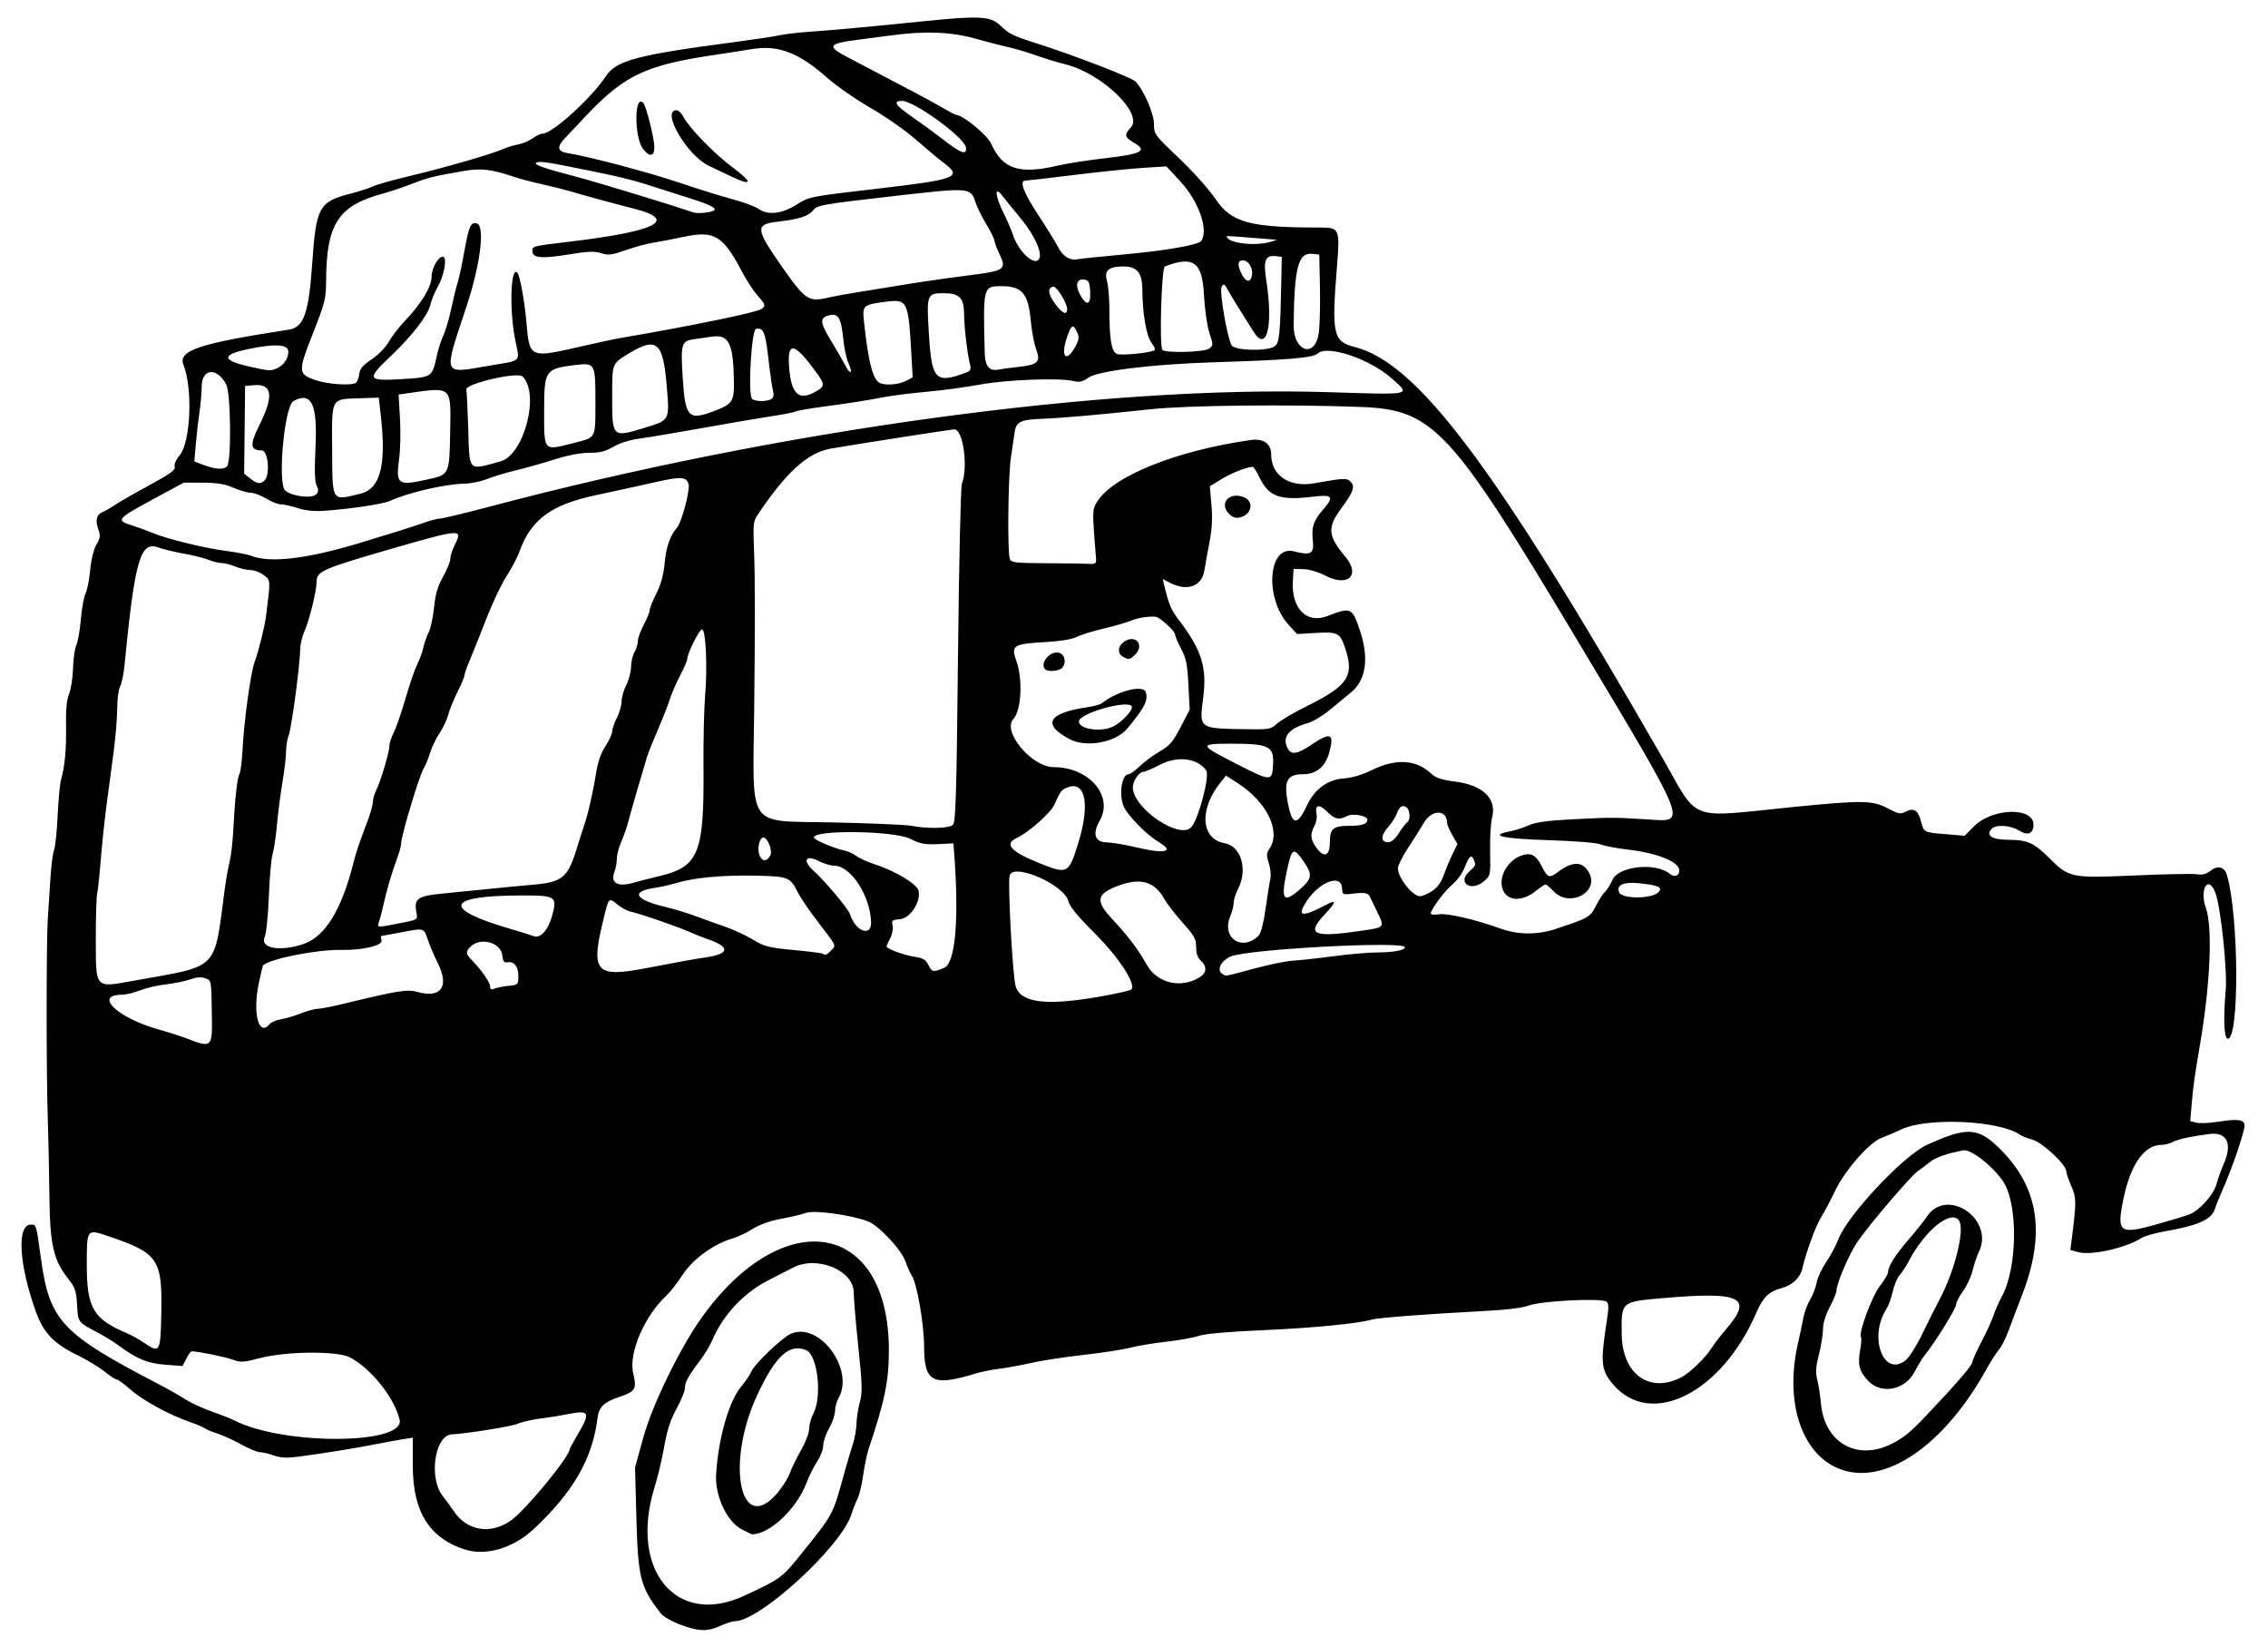 <?xml version="1.0" encoding="UTF-8" standalone="no"?>
<svg xmlns:rdf="http://www.w3.org/1999/02/22-rdf-syntax-ns#" xmlns="http://www.w3.org/2000/svg" height="702" viewBox="0 0 967 702" width="967" version="1.1" xmlns:cc="http://creativecommons.org/ns#" xmlns:dc="http://purl.org/dc/elements/1.1/">
<path d="m290.04 692.5c-3.552-1.318-7.26-3.433-8.241-4.698-8.88-11.45-9.78-15.05-10.49-41.8l-0.546-20.5 3.609-13.059c3.76-13.604 15.518-37.761 24.579-50.499 34.965-49.151 79.968-41.564 80.037 13.492 0.016 13.105-1.731 21.659-8.594 42.066-0.74 2.2-1.808 7.289-2.373 11.309-0.565 4.02-1.64 8.52-2.389 10-0.749 1.48-1.927 4.491-2.619 6.691-4.281 13.618-38.893 45.401-49.575 45.522-1.064 0.012-3.897 0.912-6.295 2-5.6 2.541-9.135 2.433-17.098-0.523zm26.96-12.17c15.275-7.018 16.554-7.925 23.676-16.791 14.983-18.652 14.236-17.265 19.414-36.039 1.062-3.85 2.623-9.095 3.47-11.656 0.846-2.561 1.576-6.611 1.622-9s0.683-6.51 1.416-9.157c1.152-4.163 1.067-7.338-0.632-23.5-1.08-10.278-1.964-20.746-1.965-23.262-0.002-9.427-15.621-15.873-25.782-10.639-1.496 0.77-6.319 3.242-10.719 5.493-10.631 5.438-19.438 14.959-24.052 26.001-0.832 1.991-3.242 5.893-5.355 8.671-4.662 6.128-6.093 8.801-6.093 11.383 0 1.08-1.406 4.597-3.124 7.816-3.244 6.076-4.332 9.399-5.845 17.852-0.923 5.157-2.541 11.866-4.063 16.85-10.658 34.904 9.388 59.14 38.032 45.98zm-0.515-28.32c-6.481-3.208-11.715-14.277-11.156-23.592 0.918-15.287 5.527-31.358 10.729-37.417 1.654-1.926 3.658-4.927 4.453-6.669 1.44-3.155 12.863-14.03 16.517-15.725 12.087-5.608 27.526 15.051 20.472 27.392-0.786 1.375-1.45 3.85-1.477 5.5s-1.167 4.958-2.535 7.352c-1.368 2.394-2.488 5.666-2.488 7.271 0 1.606-1.146 4.651-2.546 6.767s-3.439 6.198-4.531 9.071c-4.263 11.22-15.819 22.124-23.354 22.038-0.038-0-1.875-0.895-4.083-1.988zm14.269-14.803c2.34-2.565 5.02-6.698 5.957-9.186 0.936-2.487 3.185-7.074 4.996-10.191 1.816-3.126 3.293-7.072 3.293-8.8 0-1.722 0.774-4.572 1.72-6.332 3.914-7.283 1.943-25.108-3.006-27.175-7.2-3.008-13.122 2.456-20.954 19.335-13.211 28.469-7.404 59.227 7.994 42.348zm-132.25 23.38c-15.33-4.79-22.5-16.15-22.5-35.65v-12.116l-4.25 0.659c-2.337 0.362-7.625 1.33-11.75 2.151-8.246 1.64-22.93 4.007-32.936 5.309-4.752 0.618-7.467 0.474-10.376-0.553-2.167-0.765-4.823-1.39-5.902-1.39s-4.735-1.525-8.124-3.389c-3.387-1.86-7.96-3.95-10.16-4.63-2.2-0.683-4.499-1.635-5.109-2.117-0.61-0.481-3.535-1.721-6.5-2.755-8.914-3.108-20.091-9.215-25.249-13.796-2.672-2.37-5.326-4.31-5.897-4.31-0.571 0-2.885-1.509-5.142-3.354s-7.523-5.019-11.702-7.054c-9.881-4.81-14.303-9.4-17.492-18.17-7.342-20.19-8.381-37.42-2.255-37.42 2.336 0 2.266-0.236 4.301 14.5 3.662 26.526 8.79 32 50.046 53.427 3.85 2 8.99 4.913 11.422 6.475 2.432 1.562 7.581 3.944 11.442 5.293 3.861 1.349 8.172 3.045 9.578 3.769 20.719 10.659 72.94 10.416 70.42-0.328-2.2-9.377-12.243-21.931-21.276-26.594-5.287-2.729-26.836-2.575-37.876 0.272-7.455 1.922-8.664 1.996-12 0.735-3.012-1.14-14.906-3.55-17.514-3.55-0.353 0-1.372 1.412-2.265 3.137l-1.622 3.137-7.439-0.563c-7.602-0.575-12.18-2.494-20.224-8.478-1.846-1.373-5.896-3.841-9-5.483-7.97-4.218-7.881-4.093-8.306-11.599-0.33-5.837-0.838-7.362-3.62-10.875-6.505-8.213-7.929-14.451-8.171-35.776-0.118-10.45-0.421-24.85-0.673-32-0.67-19.038-0.668-76.71 0.003-86 0.318-4.4 0.822-12.156 1.119-17.235 0.298-5.079 0.98-10.39 1.517-11.801 0.537-1.411 1.235-8.056 1.551-14.765 0.317-6.709 0.958-13.549 1.424-15.199 1.653-5.845 2.332-13.124 2.153-23.082-0.125-6.981 0.272-11.167 1.293-13.61 0.811-1.941 1.568-6.854 1.682-10.918 0.114-4.064 0.751-8.515 1.415-9.89 0.664-1.375 1.531-6.311 1.925-10.97 0.395-4.658 1.294-9.608 1.998-11s1.596-5.905 1.982-10.03c0.423-4.521 1.479-8.832 2.659-10.853 1.679-2.876 1.789-3.819 0.775-6.624-1.353-3.741-0.706-6.266 1.855-7.247 0.975-0.373 3.306-1.718 5.18-2.989 1.874-1.271 8.518-5.08 14.764-8.465 8.961-4.856 11.242-6.518 10.812-7.874-0.323-1.018 0.533-3.001 2.1-4.864 4.692-5.576 5.665-28.422 1.639-38.487-2.467-6.167 6.493-9.176 44.928-15.088 6.354-0.977 8.484-6.979 9.94-28.008 1.687-24.357 2.846-26.475 16.41-29.98 3.85-0.995 8.175-2.398 9.611-3.118 1.436-0.72 8.411-2.681 15.5-4.358 14.384-3.402 35.299-9.44 39.889-11.514 1.65-0.746 4.5-1.616 6.334-1.935 1.834-0.318 4.603-1.482 6.154-2.587 1.56-1.116 3.46-2.02 4.23-2.02 4.243 0 20.923-15.111 27.175-24.619 4.34-6.599 13.515-9.014 54.884-14.443 8.122-1.066 16.672-2.36 19-2.876 2.328-0.516 8.282-1.212 13.232-1.546 8.979-0.607 27.277-2.297 50-4.617 21.637-2.209 26.844-1.915 30.701 1.738 4.168 3.947 5.47 4.596 15.825 7.891 16.021 5.098 40.476 14.536 42.112 16.253 3.531 3.705 7.857 13.682 7.859 18.125 0.002 4.298 0.262 4.653 10.639 14.5 5.85 5.552 12.837 13.354 15.527 17.338 6.85 10.162 14.49 12.256 44.69 12.256 8.235 0 8.471 0.549 7.165 16.632-2.334 28.749-1.635 31.971 7.433 34.254 26.897 6.773 59.569 50.284 130.74 174.11 16.726 29.101 10.217 26.585 56.798 21.958 28.981-2.878 33.37-2.816 39.776 0.566 4.643 2.451 5.564 2.631 7.683 1.498 3.421-1.831 5.276-0.725 6.517 3.884 1.35 5.014 1.113 4.887 10.704 5.687l7.987 0.666 3.98-4.02c7.75-7.84 25.35-8.35 25.35-0.75 0 3.905-2.339 4.873-6.155 2.547-3.94-2.4-10.08-2.68-11.85-0.55-2.34 2.82 0.524 4.5 7.672 4.5 7.567 0 10.648 1.373 16.731 7.456 8.77 8.77 9.547 8.935 36.541 7.745 12.955-0.571 24.998-0.802 26.761-0.513 2.313 0.38 3.945-0.055 5.857-1.559 2.922-2.298 5.85-1.605 6.838 1.62 5.262 17.164 5.467 71.714 0.264 69.971-1.415-0.474-1.724-9.161-0.718-20.22 0.81-8.909-2.131-36.462-4.509-42.25-3.047-7.415-6.709-1.104-3.93 6.773 2.928 8.3 1.9 32.529-2.46 57.977-2.238 13.061-2.926 17.947-3.549 25.21l-0.662 7.71 2.651 0.665c1.458 0.366 5.909 0.14 9.891-0.502 7.771-1.254 10.621-0.797 10.621 1.702 0 2.773-5.581 19.056-9.499 27.714-1.244 2.75-2.596 6.125-3.004 7.5-1.447 4.876-6.821 7.317-21.997 9.991-3.85 0.678-8.051 1.894-9.337 2.701-6.885 4.324-21.493 7.608-27.037 6.077l-3.385-0.935 0.651-5.167c1.946-15.442 1.926-17.159-0.265-22.112-1.17-2.65-2.13-5.46-2.13-6.25 0-2.805-10.094-12.264-14.399-13.493-2.255-0.644-4.588-1.534-5.184-1.98-8.21-6.131-39.253-7.674-50.456-2.507-3.003 1.385-6.918 3.054-8.7 3.709-5.222 1.92-15.622 13.779-19.875 22.664-2.052 4.286-4.742 9.368-5.98 11.293-2.135 3.323-6.424 15.024-7.88 21.5-0.947 4.212-4.206 7.34-8.961 8.601-5.287 1.402-7.902 3.926-10.614 10.248-14.833 34.564-45.232 49.744-61.323 30.622-4.964-5.899-5.28-9.083-2.619-26.342 1.007-6.532 0.982-8.032-0.148-8.811-2.243-1.546-27.679-0.266-32.862 1.654-3.074 1.139-10.044 1.948-22 2.554-20.278 1.028-42.672 2.742-44.934 3.44-5.459 1.685-24.935 3.609-45.756 4.521-15.587 0.683-25.599 1.557-28.152 2.458-2.179 0.769-8.394 1.888-13.81 2.487-5.416 0.599-12.323 1.746-15.348 2.549-3.025 0.803-12.025 2.188-20 3.078-7.975 0.89-18.1 2.444-22.5 3.454-4.4 1.009-10.475 2.123-13.5 2.474-3.025 0.351-7.525 1.256-10 2.011-18.405 5.614-21.956 3.757-21.989-11.498-0.02-9.496-3.036-26.853-5.259-30.272-0.797-1.226-1.992-3.886-2.656-5.911-1.601-4.886-11.222-15.251-15.883-17.111-6.881-2.747-23.019-4.977-26.562-3.67-1.733 0.639-6.48 1.767-10.549 2.506-4.668 0.848-9.182 2.452-12.234 4.349-2.66 1.653-6.365 3.428-8.234 3.944-7.979 2.203-17.17 8.811-21.502 15.46-2.284 3.506-5.338 7.461-6.785 8.79-9.529 8.742-16.427 24.75-14.366 33.339 1.602 6.678 0.954 7.772-5.961 10.069-6.515 2.164-8.67 4.261-9.261 9.013-2.161 17.366-10.27 31.452-27.249 47.335-8.584 8.029-20.145 11.514-29.01 8.744zm19.337-12.469c6.5-4.63 25.16-27.39 25.16-30.69 0-0.179 1.605-3.063 3.566-6.409 5.227-8.919 4.7-9.997-4.066-8.306-3.85 0.742-8.35 1.489-10 1.66-4.256 0.439-9.66 1.598-12 2.573-2.692 1.122-21.811 4.181-27.824 4.453-7.317 0.33-10.028 18.646-3.893 26.306 1.23 1.535 3.328 4.424 4.662 6.42 5.66 8.464 15.781 10.119 24.391 3.988zm499.3-61.188c3.422-1.831 10.018-8.209 12.412-12.001 1.244-1.971 4.086-5.691 6.315-8.266 11.869-13.714 6.651-16.262-27.23-13.298-17.51 1.532-17.35 1.389-17.197 15.298 0.19 17.195 12.009 25.596 25.7 18.268zm-648.36-27.54c0.415-22.71-1.379-25.29-22.561-32.45-9.29-3.14-9.214-3.24-9.214 12.21 0 18.385 2.761 23.102 17.027 29.092 1.91 0.802 5.247 2.666 7.415 4.143 6.758 4.601 7.02 4.136 7.332-12.995zm852.52-38.01c5.058-1.442 10.437-3.073 11.953-3.624 4.39-1.595 10.599-8.481 11.824-13.114 0.602-2.277 1.955-6.064 3.007-8.416 3.873-8.662 1.481-13.814-5.974-12.863-8 1.02-13.539 2.231-15.798 3.456-1.201 0.651-3.382 1.184-4.846 1.184-7.165 0-13.113 8.453-16.059 22.823-3.072 14.986-2.043 15.669 15.891 10.554zm-830.94-86.38c-0.262-17.822-0.127-16.961-2.833-17.99-1.719-0.654-3.694-0.51-6.478 0.473-2.203 0.777-6.827 1.723-10.277 2.102-3.45 0.379-8.426 1.527-11.059 2.552-2.633 1.02-6.034 1.86-7.559 1.86-12.603 0-1.92 10.046 15.892 14.944 4.1 1.127 9.704 2.94 12.454 4.028 9.306 3.683 10.023 3.103 9.86-7.972zm24.618 1.526c0.673-0.81 2.865-1.742 4.872-2.07 2.007-0.328 5.847-1.465 8.533-2.526 2.69-1.06 5.87-1.93 7.06-1.93 1.197 0 5.974-0.917 10.617-2.038 24.334-5.875 27.42-6.364 32.133-5.088 9.968 2.699 13.462-2.415 8.453-12.37-1.385-2.752-3.259-7.141-4.164-9.754-1.869-5.393-1.357-5.252-11.819-3.25-4.311 0.825-7.981 1.5-8.156 1.5-0.175 0-0.098 0.842 0.171 1.871 0.568 2.173-8.172 4.224-17.177 4.032-10.298-0.22-30.414 3.761-33.323 6.595-0.178 0.173-1.011 3.619-1.852 7.658-2.687 12.912 0.007 22.968 4.653 17.37zm353.62-11.662c6.72-1.174 12.822-2.513 13.559-2.974 2.788-1.745-4.833-13.557-15.797-24.483-6.809-6.786-10.357-11.104-10.807-13.152-1.558-7.091-23.639-16.761-25.088-10.986-0.854 3.401 1.28 42.649 2.558 47.057 2.065 7.121 12.891 8.502 35.574 4.538zm-251.85-4.64c4.174-0.423 4.25-0.498 4.25-4.207 0-4.094-1.789-6.325-4.676-5.833-1.399 0.238-1.896-0.426-2.131-2.852-0.546-5.624-9.335-8.052-13.623-3.764-2.101 2.101-1.984 3.102 0.68 5.782 3.95 3.974 7.75 9.459 7.75 11.186 0 1.223 0.471 1.465 1.75 0.897 0.963-0.427 3.663-0.971 6-1.208zm-159.75-2.18c37.058-6.683 34.113-3.689 38.898-39.554 0.514-3.85 1.419-8.89 2.012-11.201 0.593-2.31 1.296-8.385 1.564-13.5 0.705-13.489 1.65-22.062 2.643-23.971 0.478-0.919 1.054-5.419 1.28-10 0.585-11.886 3.405-32.628 5.075-37.328 1.944-5.472 4.409-15.402 4.992-20.108 1.931-15.588 1.97-14.906-0.988-17.232-1.51-1.188-4.049-2.16-5.643-2.16s-4.513-0.675-6.487-1.5c-1.979-0.82-4.609-1.5-5.85-1.5s-3.773-0.62-5.628-1.37c-1.855-0.76-6.522-1.93-10.372-2.61-3.85-0.676-8.955-1.912-11.345-2.746-7.351-2.565-9.752 6.017-14.052 50.222-0.374 3.85-1.226 7.983-1.892 9.184-0.666 1.201-1.226 5.476-1.244 9.5-0.018 4.024-0.696 12.266-1.506 18.316s-2.162 16.175-3.002 22.5c-0.841 6.325-1.959 16.9-2.485 23.5s-1.219 13.113-1.541 14.474c-0.321 1.361-0.579 9.844-0.573 18.851 0.016 21.99-0.636 21.254 16.139 18.229zm454.75-1.647c2.785-1.798 2.883-4.524 0.25-6.907-1.363-1.233-2-3.08-2-5.794 0-3.44-0.785-4.859-5.75-10.395-3.163-3.526-6.679-8.076-7.815-10.111-4.142-7.421-10.119-9.18-19.435-5.717-9.586 3.562-10.123 6.377-2.738 14.342 7.081 7.638 10.832 12.601 14.696 19.449 4.495 7.965 14.809 10.289 22.791 5.134zm23.054-3.549c6.433-1.728 13.946-3.255 16.696-3.394 2.75-0.138 10.4-0.971 17-1.85 6.6-0.879 14.756-1.602 18.125-1.606 7.401-0.01 12.375-0.91 12.375-2.24 0-2.745-66.932 0.81-74.272 3.944-4.123 1.761-6.103 5.803-3.614 7.38 1.774 1.123 0.288 1.366 13.689-2.234zm-258.3-0.36c13.693-2.638 18.799-3.557 24.894-4.482 9.591-1.455 9.889-4.349 0.777-7.532-2.569-0.897-6.021-2.252-7.671-3.011-4.917-2.262-21.484-8-25.673-8.892-1.47-0.313-4.024-1.706-5.675-3.095-3.348-2.817-3.603-2.64-5.185 3.613-6.504 25.707-4.774 27.89 18.533 23.401zm126.04 0.061c4.818-2.013 6.44-20.658 4.268-49.048l-0.306-4-6.673 0.306c-5.556 0.255-7.517-0.122-11.717-2.25-6.85-3.48-41.11-3.95-41.11-0.58 0 0.952 8.364 4.558 12.703 5.477 1.762 0.373 4.237 1.472 5.5 2.441 1.263 0.97 4.772 2.558 7.797 3.528 8.573 2.75 17.905 8.344 18.611 11.155 1.166 4.645-3.477 11.863-7.864 12.226-3.377 0.279-3.695 0.544-3.169 2.642 0.325 1.296-0.117 3.689-0.996 5.39-0.87 1.682-1.581 3.299-1.581 3.594 0 0.99 7.455 3.733 11.992 4.413 3.572 0.535 4.761 1.234 5.805 3.412 1.513 3.157 2.03 3.256 6.742 1.287zm-48.058-7.527c2.039-2.254 2.551-1.23-6.59-13.185-3.085-4.035-6.54-9.166-7.677-11.403-3.38-6.648-4.041-6.903-18.616-7.185-13.77-0.267-26.06 0.912-33.597 3.223-2.475 0.759-6.563 1.678-9.085 2.043-10.069 1.456-8.194 4.952 4.254 7.93 4.032 0.964 10.03 2.776 13.33 4.025s8.925 3.268 12.5 4.486 8.987 3.717 12.026 5.553c4.972 3.003 6.721 3.449 17.449 4.447 6.558 0.61 12.134 1.32 12.391 1.577 0.87 0.87 1.818 0.474 3.615-1.512zm-225.07-2.646c9.258-3.155 16.272-14.605 21.362-34.875 1.105-4.402 2.275-7.857 5.846-17.27 1.308-3.448 2.381-7.273 2.385-8.5 0.003-1.227 0.61-3.388 1.349-4.803 1.84-3.51 5.65-16.24 5.65-18.87 0-1.174 0.851-3.804 1.89-5.845 1.04-2.041 3.295-8.577 5.013-14.525 1.717-5.948 3.962-12.473 4.988-14.5 1.026-2.027 2.199-5.26 2.608-7.185 0.408-1.925 1.431-4.846 2.272-6.49 0.841-1.645 1.876-6.425 2.299-10.622 0.576-5.713 1.544-9.005 3.85-13.091 1.694-3.002 3.081-6.453 3.081-7.668s0.936-4.045 2.081-6.288c3.316-6.5 2.222-6.413-27.624 2.207-28.67 8.29-31.46 9.5-31.46 13.72 0 3.947-3.007 16.375-5.085 21.015-1.053 2.352-1.92 5.952-1.927 8-0.019 6.095-3.676 33.496-4.877 36.538-0.611 1.548-1.127 4.698-1.147 7s-0.714 8.235-1.544 13.185c-0.83 4.95-1.881 13.094-2.337 18.098-0.456 5.004-1.296 10.629-1.867 12.5-0.571 1.871-1.288 9.984-1.593 18.029-0.311 8.187-1.096 15.813-1.783 17.322-2.163 4.748 6.656 6.305 16.572 2.926zm407.25-3.607c0.949-0.949 2.099-5.412 2.939-11.414 0.759-5.42 1.669-11.13 2.023-12.688 0.353-1.558 0.068-4.575-0.635-6.704-1.103-3.342-1.053-4.214 0.367-6.381 4.84-7.386-1.274-19.829-13.644-27.766l-4.99-3.202-2.368 2.944c-9.202 11.441-8.342 24.085 1.76 25.851 7.096 1.241 10.024 11.291 5.704 19.578-0.99 1.92-1.81 4.52-1.81 5.79 0 1.263-0.675 3.912-1.5 5.887-3.823 9.15 5.142 15.132 12.16 8.114zm-301.15-8.823c2.078-7.877 1.434-8.279-13.215-8.255-32.464 0.054-34.154 5.704-4.299 14.369 4.125 1.197 8.4 2.528 9.5 2.958 2.968 1.159 6.315-2.629 8.015-9.071zm345.49 6.72c9.495-1.405 9.431-1.32 6.093-8.198-1.324-2.728-2.731-5.634-3.127-6.459-0.716-1.493-2.752-1.713-8.461-0.918-1.913 0.267-3.042-0.034-3.125-0.832-0.071-0.688-0.186-1.684-0.255-2.215-0.699-5.397-9.359-2.117-14.635 5.543-4.934 7.165-2.737 7.734 7.964 2.062 4.53-2.401 4.296-1.151-0.803 4.301-7.928 8.476-4.65 9.823 16.349 6.716zm82.282-0.712c14.216-4.697 14.7-4.976 17.205-9.919 1.297-2.559 2.998-5.184 3.781-5.834 0.783-0.65 2.235-2.981 3.227-5.181 2.652-5.881 18.482-7.506 24.505-2.515 1.929 1.599 4 0.844 4-1.457 0-3.717-9.453-7.5-22.437-8.978-4.435-0.505-9.413-1.465-11.063-2.133-1.775-0.719-10.932-1.463-22.419-1.822-19.423-0.606-25.557-1.988-16.429-3.701 2.079-0.39 5.669-1.544 7.977-2.566 3.051-1.349 7.974-2.053 18.034-2.577 17.421-0.907 18.271-0.907 33.087 0.024 16.682 1.048 17.842 3.959-30.881-77.46-53.26-89-60.839-97.166-91.286-98.357-30.151-1.18-74.382-0.719-89.788 0.937-22.311 2.397-37.561 3.74-46.596 4.101-9.212 0.369-10.928 1.232-11.616 5.843-0.258 1.732-0.971 6.598-1.585 10.812-1.198 8.225-1.527 40.297-0.442 43.123 0.575 1.498 2.454 1.717 15.3 1.781 8.054 0.04 16.219 0.154 18.144 0.253 3.162 0.163 3.481-0.061 3.3-2.32-1.624-20.289-1.619-20.651 0.293-23.887 6.499-11.002 33.762-22.036 65.604-26.553 5.541-0.786 8.803 1.527 8.803 6.24 0 8.885 7.773 14.068 18.294 12.199 12.203-2.168 13.682-2.264 15.22-0.987 2.452 2.035 1.736 4.376-3.514 11.489-6.209 8.411-5.946 11.757 1.637 20.827 6.605 7.899 1.095 13.032-8.593 8.006-3.01-1.562-6.882-2.702-9.342-2.75l-4.17-0.08-0.3 5.185c-0.678 11.71 5.89 18.329 14.769 14.885 10.047-3.897 10.558-3.663 13.891 6.375 3.908 11.767 2.507 21.026-3.977 26.284-2.219 1.8-6.35 5.196-9.18 7.548s-6.958 4.796-9.174 5.431c-8.237 2.362-11.09 6.009-8.494 10.858 1.499 2.801 4.078 2.396 9.965-1.566 8.32-5.599 9.918-4.961 7.763 3.096-1.66 6.22-5.5 9.41-11.31 9.41-6.685 0-8.18 2.813-6.428 12.099 1.853 9.821 3.984 10.128 8.19 1.18 3.253-6.921 8.736-10.959 15.584-11.476 3.7-0.279 7.987-1.551 12.192-3.617 10.15-4.987 18.728-4.47 25.153 1.516 2.009 1.872 4.378 2.676 9.941 3.374 12.215 1.534 18.209 7.345 16.041 15.553-0.562 2.129-0.932 8.52-0.821 14.203 0.199 10.239 0.175 10.354-2.667 12.804-5.35 4.612-11.468 0.723-6.34-4.03 2.974-2.756 2.973-2.753 2.101-5.024-1-2.607-2.028-1.827-3.837 2.911-0.957 2.506-3.279 5.781-5.25 7.406-3.427 2.825-9.293 10.697-9.302 12.482-0.002 0.484 1.561 0.627 3.474 0.316 3.531-0.573 15.596 2.236 26.522 6.174 7.24 2.61 15.527 2.636 23.282 0.074zm-21.85-15.42c-3.549-5.416 1.039-14.358 8.302-16.18 3.283-0.824 5.333 0.444 7.463 4.617 2.688 5.265 3.305 5.51 6.971 2.762 6.438-4.826 10.775-4.681 13.427 0.447 4.243 8.205-8.431 14.774-15.092 7.821-1.581-1.65-3.178-3-3.55-3-0.371 0-2.374 1.35-4.45 3-4.96 3.942-10.684 4.175-13.07 0.533zm-270.04 12.47c-0.37-11.257-8.685-23.987-15.675-23.996-1.534-0.002-4.581-0.917-6.77-2.034-5.544-2.828-6.884-0.095-2.064 4.211 4.94 4.414 14.775 16.146 15.531 18.527 2.332 7.347 9.194 9.864 8.978 3.293zm-203.18 0.954c10.726-2.118 9.881-1.588 9.212-5.773-0.841-5.262 0.87-6.323 11.878-7.364 5.065-0.479 13.484-1.319 18.709-1.867 5.225-0.548 13.901-1.378 19.28-1.845 12.638-1.096 14.873-3.007 18.834-16.104 0.915-3.025 2.137-6.85 2.716-8.5 1.754-4.998 3.973-14.574 5.214-22.5 0.807-5.154 2.078-8.883 4.065-11.921 1.59-2.432 2.891-5.262 2.891-6.29s0.9-3.632 2-5.789 2-5.306 2-7 0.9-4.844 2-7 2.016-5.626 2.035-7.71c0.019-2.084 0.679-4.915 1.465-6.29 0.786-1.375 1.445-3.533 1.465-4.796s1.16-4.409 2.535-6.992 2.506-5.375 2.513-6.204c0.007-0.829 1.285-4.016 2.84-7.082 1.932-3.809 3.041-7.87 3.502-12.827 0.649-6.987 2.33-11.819 5.29-15.204 1.964-2.246 5.587-15.837 4.926-18.475-0.82-3.269-3.311-3.404-14.699-0.795-5.704 1.306-16.896 3.759-24.871 5.45-19.072 4.045-27.756 10.479-32.574 24.135-0.83 2.353-3.269 6.981-5.419 10.284-2.15 3.303-6.006 11.405-8.569 18.005s-5.735 14.531-7.049 17.625c-1.314 3.094-2.389 6.144-2.389 6.779 0 0.634-1.305 3.74-2.901 6.9s-3.396 7.586-4.002 9.834c-0.605 2.248-2.296 5.837-3.758 7.975s-3.265 5.885-4.008 8.327c-0.743 2.442-1.942 5.367-2.664 6.5-1.865 2.926-9.668 28.911-9.668 32.196 0 1.004-0.861 4.084-1.913 6.845-2.015 5.29-4.251 13.012-5.94 20.519-0.557 2.475-1.316 5.287-1.687 6.25-0.79 2.05-0.325 2.099 6.74 0.704zm385.56-14.482c5.668-4.852 5.984-6.528 2.252-11.953-4.644-6.749-5.224-6.4-7.522 4.524-2.393 11.377-1.24 13.003 5.27 7.429zm153.23 0.92c2.133-2.08 0.243-3.025-7.767-3.883-6.915-0.741-10.151 0.656-8.925 3.85 1.093 2.848 13.781 2.872 16.693 0.032zm-96.31-0.64c2.162-1.468 3.858-3.813 4.879-6.75 0.861-2.475 2.527-6.467 3.701-8.87l2.135-4.37-2.203-3.828c-1.21-2.1-2.2-4.38-2.2-5.05 0-5.799-6.39-6.028-9.789-0.351-1.491 2.491-4.624 7.452-6.962 11.024-2.337 3.572-4.25 7.399-4.25 8.506 0 3.999 6.227 11.941 9.362 11.941 1.108 0 3.505-1.012 5.327-2.25zm-340.09-3.623c1.595-0.48 6.274-1.672 10.399-2.649 16.964-4.017 19.248-9.645 18.946-46.679-0.091-11.164 0.221-24.799 0.694-30.299 1.022-11.889 0.328-27.688-1.239-28.204-1.07-0.36-6.4 10.21-6.4 12.69 0 0.679-1.345 3.773-2.988 6.875s-3.625 7.665-4.403 10.14c-0.778 2.475-3.077 8.325-5.108 13s-4.105 9.85-4.608 11.5c-2.362 7.746-7.179 24.409-8.095 28-0.561 2.2-1.87 5.925-2.909 8.277-1.039 2.352-1.89 5.585-1.89 7.185s-0.437 4.059-0.972 5.465c-1.937 5.095 1.325 6.883 8.573 4.701zm189.08-16.63c5.091-16.369 3.246-26.64-4.302-23.951-2.762 0.984-3.227 1.577-5.834 7.451-1.536 3.461-11.123 11.941-16.023 14.173-5.572 2.539-2.552 5.879 9.767 10.803 11.906 4.759 12.347 4.531 16.392-8.476zm-131.33 5.309c1.22-1.93-0.96-7.81-2.89-7.81-1.825 0-2.819 5.457-1.457 8.002 1.241 2.318 2.807 2.249 4.348-0.193zm238.65-5.77c0-5.85 1.42-7.04 8.35-7.04 5.4 0 7.65-0.75 7.65-2.56 0-1.809-6.275-2.897-8.829-1.53-3.24 1.734-5.113 1.303-8.332-1.916-3.397-3.397-5.295-3.027-4.518 0.878 0.288 1.446-0.101 3.754-0.864 5.129-1.936 3.491-1.786 5.73 0.61 9.096 3.408 4.787 5.932 3.91 5.932-2.06zm-69.559 3.06c0.308-0.498-1.369-2.035-3.725-3.416-5.033-2.949-13.322-11.512-14.73-15.217-2.01-5.31-0.64-13.47 2.26-13.47 0.645 0 2.767-1.536 4.715-3.413s5.792-4.717 8.542-6.311c4.204-2.436 5.616-4.081 8.867-10.336l3.867-7.439-0.537-10.546c-0.447-8.771-0.971-11.363-3.117-15.399-1.41-2.66-2.57-5.41-2.57-6.1 0-1.463-6.512-7.406-8.285-7.561-3.142-0.274-7.516 0.424-10.54 1.683-1.829 0.761-7.127 2.287-11.775 3.39-4.647 1.104-9.818 2.715-11.491 3.579-1.886 0.975-7.011 1.797-13.491 2.164-13.551 0.767-14.49 1.407-12.047 8.2 2.757 7.668 2.052 20.947-1.302 24.516-4.963 5.281 7.776 20.572 17.138 20.572 15.14 0 25.709 12.301 19.635 22.854-3.195 5.552-2.058 9.127 2.927 9.204 2.052 0.032 7.331 0.892 11.731 1.913 9.088 2.108 13.132 2.434 13.941 1.125zm-41.44-47.05c-11.897-6.324-9.156-11.168 7.7-13.609 2.64-0.382 5.315-1.104 5.944-1.603 6.632-5.266 17.81-8.135 18.856-4.839 1.122 3.536-0.323 6.396-7.844 15.526-4.928 5.982-17.555 8.3-24.656 4.525zm18.8-5.462c3.783-1.976 8.551-7.212 7.75-8.51-1.81-2.92-22.55 3.01-22.55 6.44 0 3.383 9.69 4.736 14.8 2.066zm-29.133-24.256c-2.439-2.439 1.612-7.715 5.501-7.164 2.676 0.379 3.708 4.07 1.787 6.385-1.221 1.471-6.076 1.99-7.288 0.778zm33.08-5.41c-2.419-1.409-2.19-4.498 0.473-6.363 4.832-3.385 8.933 1.288 4.777 5.443-2.26 2.26-2.79 2.353-5.25 0.92zm117.7 75.164c1.36-2.154 2.94-4.205 3.513-4.559 1.458-0.901 1.299-5.066-0.243-6.345-1.629-1.352-3.244-0.331-4.17 2.636-0.398 1.274-2.081 3.862-3.741 5.753-3.245 3.696-3.181 6.432 0.15 6.432 1.261 0 2.947-1.471 4.491-3.916zm-88.42-2.61c3.137-3.78 7.832-21.847 6.258-24.084-3.72-5.29-12.31-6.32-19.79-2.39-3.137 1.65-6.307 3-7.045 3-1.789 0-4.455 3.921-4.455 6.552 0 9.032 20.224 22.703 25.027 16.916zm-101.74-0.894c1.193-1.193 1.546-12.966 2.165-72.181 0.406-38.915 1.147-71.828 1.645-73.139 2.77-7.32 0.55-23.26-3.25-23.26-1.049 0-40.187 6.096-52.352 8.154-10.118 1.712-19.202 9.923-31.763 28.709-1.521 2.275-1.693 4.284-1.251 14.637 0.452 10.578 0.475 31.845 0.076 68-0.571 51.697-3.624 47.245 32.938 48.041 16.5 0.359 31.8 1.008 34 1.441 6.957 1.37 16.218 1.157 17.783-0.408zm136.51-25.87c0.4-7.63-1.82-8.71-17.85-8.71-13.905 0-13.798 0.436 2.08 8.532 15.123 7.71 15.379 7.713 15.772 0.178zm1.608-17.214c1.485-1.377 7.098-4.68 12.472-7.342 18.021-8.924 20.706-13.004 16.551-25.155-2.145-6.272-3.092-6.747-12.397-6.208l-8.03 0.465-3.531-3.855c-10.459-11.419-8.847-34.22 2.219-31.384 7.291 1.869 8.687 1.046 8.036-4.735-0.628-5.569 0.326-8.442 4.307-12.976 4.872-5.549 4.158-6.612-3.785-5.638-14.567 1.786-19.224 0.149-23.253-8.175-1.196-2.471-2.472-4.49-2.836-4.487-2.476 0.021-9.165 2.631-13.364 5.214l-4.98 3.064 0.703 7.936c0.502 5.672 0.251 10.268-0.881 16.108-0.871 4.494-1.83 9.797-2.131 11.784-1.032 6.809-7.328 9.1-14.63 5.324l-3.142-1.625 0.687 2.844c1.98 8.192 2.863 10.254 6.361 14.846 9.512 12.49 11.862 19.961 10.252 32.593-1.751 13.742-2.227 13.39 18.567 13.736 9.511 0.158 10.263 0.021 12.805-2.335zm-20.384-89.472c-4.41-4.41 0.051-9.525 6.225-7.138 4.516 1.746 3.588 7.362-1.423 8.62-1.979 0.497-3.199 0.12-4.801-1.482zm-371.01 12.53c11.817-3.545 23.96-7.355 26.985-8.467s6.447-2.038 7.605-2.055c1.158-0.018 10.608-2.286 21-5.04 124.22-32.92 262.66-51.818 357.73-48.831 36.161 1.136 35.078 1.354 27.468-5.518-9.46-8.542-27.756-14.807-32.007-10.96-2.076 1.878-12.31 2.737-44.797 3.76-25.956 0.817-48.93 3.658-52.995 6.552-2.469 1.758-3.771 2.052-6.308 1.422-5.778-1.433-28.643-0.583-39.697 1.477-5.775 1.076-15.9 2.45-22.5 3.054-6.6 0.604-14.7 1.606-18 2.226-8.82 1.658-14.753 2.59-26.683 4.19-5.875 0.788-11.136 1.713-11.691 2.056-0.555 0.343-5.197 1.25-10.317 2.017-5.12 0.767-18.309 3.018-29.309 5.002-11 1.984-23.039 4.005-26.753 4.49-4.156 0.543-8.455 1.88-11.178 3.476-3.41 1.999-5.779 2.593-10.33 2.593-3.726 0-9.196 1.048-14.822 2.839-4.904 1.561-12.292 3.644-16.417 4.628-4.125 0.984-9.63 2.641-12.234 3.682s-6.879 1.936-9.5 1.988c-8.418 0.169-24.138 3.781-31.766 7.299-3.026 1.396-16.649 3.459-28.33 4.29-4.193 0.298-7.97-0.086-11.188-1.138-2.672-0.874-5.898-1.591-7.17-1.594-1.272-0.003-4.112-1.114-6.312-2.469s-5.18-2.478-6.623-2.495-4.765-0.979-7.384-2.137c-3.541-1.566-6.859-2.116-12.95-2.144l-8.19-0.038-13.656 7.394c-14.753 7.988-15.313 8.687-8.624 10.777 2.435 0.761 6.452 2.226 8.927 3.256 6.311 2.626 22.011 6.465 31.522 7.708 4.412 0.577 9.137 1.494 10.5 2.037 8.032 3.205 23.526 1.41 45.992-5.329zm-18.068-20.992c0.905-1.09 0.915-1.954 0.043-3.583-0.807-1.508-0.947-6.365-0.471-16.314 0.881-18.419-1.7-23.851-9.38-19.741-3.899 2.087-6.934 35.339-3.487 38.2 3.127 2.595 11.576 3.509 13.295 1.438zm18.541-0.065c8.654-2.066 11.277-11.887 8.882-33.248l-0.87-7.76-8.498 0.284c-11.964 0.399-11.523-0.418-11.4 21.149 0.134 23.448-0.437 22.509 11.886 19.567zm-40.69-5.71c2.471-2.471 1.521-12.8-1.178-12.8-4.905 0-5.2-2.393-1.263-10.261 6.474-12.939 5.862-18.204-2.039-17.554l-3.82 0.32-0.204 18.714-0.204 18.714 2.588 2.036c2.969 2.335 4.421 2.534 6.119 0.836zm69.608-0.44c9.248-2.032 9.227-1.987 9.541-20.947 0.314-18.946 0.828-18.501-18.225-15.77l-3.776 0.541 0.587 10.158c0.323 5.587 0.166 13.308-0.348 17.158-1.483 11.105-0.673 11.693 12.22 8.86zm-85.61-5.56c1.903-1.903 1.638-31.053-0.317-34.833-3.919-7.578-10.478-7.012-10.491 0.905-0.004 2.545-0.418 7.328-0.92 10.628-0.502 3.3-1.205 9.42-1.564 13.599l-0.651 7.599 2.821 1.095c5.921 2.298 9.506 2.622 11.121 1.007zm116.6-2.132c10.069-2.762 16.847-28.798 9.419-36.182-2.098-2.086-24.324 3.041-23.976 5.53 0.191 1.366 0.545 8.783 0.788 16.483 0.598 19.023-0.355 18.042 13.77 14.168zm30.921-7.751c10.079-2.573 9.53-1.533 9.545-18.107 0.015-15.877-0.178-16.22-8.54-15.21-12.91 1.56-13.32 2.16-13.32 19.63 0 17.394-0.413 16.935 12.326 13.683zm30.183-6.448c11.223-3.423 10.996-3.006 9.76-17.992-1.535-18.611-4.216-20.976-15.838-13.977-7.613 4.584-7.397 4.042-7.415 18.679-0.021 17.284 0.079 17.382 13.493 13.29zm30.704-7.524c6.952-2.702 7.802-4.011 7.714-11.887-0.185-16.655-2.104-20.636-9.427-19.561-2.2 0.323-5.693 0.833-7.763 1.135-5.209 0.758-5.579 2.098-4.623 16.738 1.101 16.856 2.411 18.117 14.099 13.575zm23.674-4.854c0.965-0.611 1.167-1.747 0.663-3.735-0.398-1.571-1.273-7.697-1.943-13.612-1.263-11.151-2.11-13.178-5.25-12.575-1.826 0.35-3.459 25.514-1.917 29.533 0.562 1.464 6.331 1.73 8.448 0.389zm19.88-3.74c2.987-1.864 2.859-2.763-1.165-8.224-9.271-12.578-12.187-12.738-11.05-0.609 1.048 11.179 4.48 13.661 12.216 8.833zm-197.09-3.127c0.638-0.406 1.313-2.087 1.5-3.735 0.262-2.306 1.482-3.76 5.295-6.308 2.826-1.888 5.969-5.111 7.314-7.5 1.298-2.304 4.3-6.214 6.673-8.689 7.12-7.43 11.56-14.72 11.56-18.98 0-3.976 3.387-9.519 5.151-8.43 1.492 0.922-0.015 8.334-2.625 12.907-1.256 2.2-2.598 5.461-2.983 7.247-0.975 4.523-7.814 13.424-16.959 22.075-10.475 9.908-10.102 10.688 4.693 9.807 12.832-0.764 12.989-0.864 14.849-9.513 0.664-3.089 1.968-7.191 2.897-9.116s2.451-7.1 3.382-11.5c0.931-4.4 2.149-9.35 2.706-11 0.557-1.65 1.844-7.661 2.859-13.357 1.927-10.809 2.853-12.809 5.464-11.807 3.389 1.3 1.294 17.675-4.499 35.164-10.031 30.286-10.564 28.849 9.434 25.437 14.551-2.483 13.251-1.196 11.273-11.162-2.542-12.804-1.945-31.413 0.915-28.552 1.101 1.101 3.204 12.725 3.941 21.777 1.176 14.454 1.66 14.673 22.003 9.972 7.15-1.652 15.475-3.429 18.5-3.947 30.482-5.224 57.8-10.861 59.75-12.329 1.793-1.35 1.607-1.937-1.821-5.766-1.689-1.887-4.619-6.371-6.511-9.966-8.177-15.533-11.782-17.734-24.638-15.04-5.104 1.07-11.26 2.25-13.679 2.623-2.42 0.373-7.529 1.772-11.354 3.109-5.975 2.087-7.446 2.268-10.442 1.279-2.776-0.916-5.612-0.802-13.917 0.56-11.528 1.891-15.387 1.523-15.387-1.469 0-2.127-0.239-2.068 16.5-4.075 36.321-4.355 45.665-9.122 27.185-13.87-9.29-2.381-21.04-5.593-27.69-7.563-2.475-0.733-7.875-2.075-12-2.983-4.125-0.907-9.525-2.337-12-3.176-9.521-3.228-13.917-3.731-21.378-2.444-12.678 2.187-15.012 2.768-22.122 5.51-3.85 1.484-9.25 3.301-12 4.038-19.39 5.191-24.411 12.941-24.479 37.783-0.019 7.02-0.543 9.064-5.61 21.894-6.461 16.359-6.403 17.344 1.164 19.931 5.143 1.758 15.087 2.436 17.085 1.165zm234.45-0.79 3.013-1.558-0.572-10.192c-1.248-22.244-1.693-23.186-10.431-22.114-10.07 1.236-10.489 1.587-9.794 8.199 1.84 17.528 3.869 25.334 6.901 26.554 2.619 1.054 7.972 0.617 10.883-0.889zm25.751-3.596c1.969-0.735 2.249-1.338 1.681-3.614-1.187-4.757-2.44-15.525-2.493-21.425-0.061-6.758-2.057-8.807-8.583-8.807-7.362 0-7.49 0.36-6.383 18 1.193 19.012 2.846 20.672 15.777 15.845zm-50.13-4.06c-0.841-1.807-1.843-6.521-2.226-10.475-0.844-8.703-2.132-10.872-5.894-9.928-4.221 1.059-4.106 2.944 0.657 10.803 2.438 4.023 5.208 8.819 6.156 10.658 2.194 4.258 3.347 3.326 1.307-1.057zm-243.39 2.104c2.874-1.31 5-4.859 4.497-7.508-0.497-2.617-6.199-2.828-16.761-0.618-12.093 2.53-11.706 4.919 1.254 7.736 7.858 1.708 8.096 1.717 11.01 0.389zm315.34-0.408c8.937-0.957 10.112-2.061 8.09-7.603-0.878-2.408-1.898-7.753-2.265-11.878-1.057-11.872-3.667-15-12.518-15-7.868 0-7.891 0.09-7.13 28.782 0.145 5.465 2.153 7.662 6.14 6.717 0.825-0.195 4.282-0.653 7.682-1.018zm24.773-8.701c1.635-2.997 1.761-4.01 0.771-6.183-1.691-3.711-2.504-3.249-4.411 2.502-2.703 8.155-0.189 10.698 3.639 3.681zm33.336 1.729c0.958-0.355 0.738-1.227-0.853-3.38-2.205-2.983-3.805-12.336-3.894-22.77-0.062-7.255-2.363-9.892-8.518-9.763-6.109 0.128-7.837 1.831-6.52 6.425 0.546 1.905 0.994 7.342 0.994 12.081 0 12.744 0.901 17.924 3.271 18.801 1.823 0.674 12.538-0.288 15.52-1.395zm23.709-0.887c1.822-1.332 1.826-1.551 0.127-6.75-0.994-3.043-2.003-10.144-2.326-16.373-0.717-13.834-4.541-16.567-16.668-11.913-1.405 0.539-2.39 33.382-1.065 35.526 0.919 1.487 17.796 1.072 19.931-0.489zm28.009-1.007c1.989-1.455 2.342-5.054 2.804-28.616l0.186-9.5-2.586-0.301c-4.418-0.514-5.346 1.79-4.055 10.065 3.094 19.827 0.218 31.333-5.494 21.985-0.924-1.512-3.297-5.29-5.273-8.394-1.976-3.104-4.418-7.144-5.426-8.976-1.614-2.934-1.951-3.123-2.812-1.583-1.024 1.83 2.276 21.21 4.235 24.87 1.256 2.346 15.357 2.69 18.421 0.45zm18.757-5.604c0.431-3.018 0.66-11.793 0.508-19.5l-0.28-14-3.125-0.304c-5.868-0.571-7.553 5.987-7.811 30.397-0.12 11.336 9.148 14.296 10.703 3.419zm-107.27-10.2c0-2.629-4.478-9.855-5.934-9.575-2.609 0.502-2.265 3.11 0.995 7.543 2.855 3.882 4.939 4.739 4.939 2.032zm9.805-7.551c-0.26-4.056-0.634-4.797-2.559-5.07-3.171-0.45-3.937 2.381-1.745 6.451 2.724 5.058 4.677 4.431 4.304-1.381zm-111.8 2.65c2.475-0.578 8.325-1.65 13-2.383 4.675-0.733 12.55-2.01 17.5-2.838 9.038-1.512 16.571-2.6 32.688-4.723 11.933-1.572 12.954-2.425 10.054-8.396-1.23-2.54-2.24-5.19-2.24-5.9 0-0.705-1.538-3.836-3.417-6.956s-3.944-7.273-4.589-9.227c-2.206-6.685-1.96-6.666-36.475-2.712-29.079 3.331-31.093 3.692-32.804 5.866-1.972 2.507-6.006 3.818-14.895 4.839-10.048 1.154-9.881 2.896 1.893 19.703 9.561 13.647 11.069 14.642 19.286 12.723zm180.81-9.677c0.45-3.01-1.54-6.22-3.85-6.22-2.376 0-2.511 2.042-0.406 6.113 1.724 3.333 3.771 3.386 4.254 0.11zm-90.943-6.567c1.892-2.279-1.62-10.271-7.755-17.648-3.088-3.714-6.603-8.047-7.81-9.63-3.409-4.472-3.06 0.171 0.557 7.4 1.574 3.147 3.388 7.343 4.029 9.326 2.226 6.877 8.791 13.187 10.978 10.552zm35.677-2.128c18.609-1.685 32.546-4.122 33.687-5.89 3.112-4.82-1.234-16.992-9.077-25.419l-5.845-6.281-9.906 0.62c-5.449 0.341-18.721 1.705-29.495 3.031-10.78 1.334-20.12 2.419-20.76 2.419-2.665 0-0.755 5.099 5.43 14.5 3.619 5.5 7.462 11.71 8.54 13.799 2.086 4.044 5.074 5.887 8.416 5.191 1.126-0.234 9.676-1.117 19-1.962zm63.45-5.52l2.5-0.801-2.5-0.179c-1.375-0.099-6.213-0.488-10.75-0.865-4.537-0.377-8.25-0.599-8.25-0.492 0 2.955 12.332 4.472 19 2.337zm-237.29-13.618c0.35-1.063-3.67-2.785-13.71-5.871-2.475-0.761-6.525-2.049-9-2.861-11.308-3.713-15.893-4.9-30.204-7.814-18.318-3.731-21.279-4.189-22.988-3.557-1.882 0.696 2.933 2.442 16.192 5.872 8.742 2.262 42.792 12.633 50.5 15.383 2.118 0.755 8.863-0.087 9.212-1.151zm35.244-2.353c4.926-3.161 5.605-3.292 34.162-6.61 33.953-3.944 36.446-4.928 28.132-11.102-2.062-1.532-7.35-5.942-11.75-9.801s-13.07-9.927-19.266-13.484c-6.196-3.557-14.521-9.339-18.5-12.849-12.326-10.873-20.968-14.135-32.385-12.224-3.767 0.631-9.999 1.605-13.849 2.166-32.694 4.764-40.902 8.883-60.5 30.366-0.825 0.904-3.006 3.2-4.848 5.101-3.906 4.034-3.612 5.96 1.021 6.707 9.223 1.486 34.495 8.175 47.575 12.592 8.113 2.74 18.382 5.938 22.819 7.106 4.437 1.168 9.387 3.02 11 4.116 4.075 2.769 9.998 2.016 16.388-2.085zm-27.95-11.691c-3.025-1.424-7.471-3.541-9.879-4.705-9.33-4.507-20.4-23.633-13.68-23.633 0.828 0 2.199 1.341 3.046 2.98 2.363 4.57 13.071 15.558 20.661 21.202 8.861 6.589 8.797 8.368-0.151 4.156zm-37.81-11.822c-3.84-4.882-3.811-23.535 0.031-19.694 1.282 1.282 4.74 15.031 4.76 18.927 0.021 3.977-2.01 4.302-4.791 0.766zm177.1 7.003c3.42-0.814 12.29-2.186 19.71-3.049 15.805-1.836 18.355-3.148 12.656-6.51-4.224-2.492-4.454-3.481-1.534-6.59 5.479-5.832-12.055-22.899-27.622-26.885-4.918-1.259-6.002-1.595-16-4.955-2.75-0.924-6.841-2.07-9.091-2.545-2.25-0.476-8.281-2.043-13.402-3.482-10.298-2.896-21.237-3.368-35.257-1.522-4.263 0.561-11.027 1.447-15.032 1.968-12.786 1.664-13.375 2.735-4.151 7.547 24.461 12.762 36.145 18.977 40.486 21.536 2.76 1.632 5.31 2.968 5.66 2.968 2.831 0 13.226 8.567 14.886 12.267 4.895 10.916 12.047 13.222 28.685 9.252zm-39.47-7.708c-0.62-4.221-22.04-19.811-27.22-19.811-4.114 0-2.885 1.888 4.553 7 3.602 2.475 9.203 6.569 12.447 9.097 8.146 6.348 10.74 7.291 10.218 3.714zm372.33 563.26c-15.97-6.33-23.25-28.24-17.65-53.07 0.931-4.125 2.027-9.3 2.434-11.5 0.407-2.2 1.68-5.575 2.828-7.5s2.401-5.218 2.785-7.318c0.384-2.1 2.212-6.019 4.062-8.709s4.198-7.085 5.217-9.767c3.891-10.24 27.713-35.61 37.724-40.176 17.37-7.921 21.961-7.61 31.618 2.143 16.284 16.446 19.055 36.111 8.785 62.327-1.724 4.4-4.171 10.845-5.438 14.322-1.267 3.477-3.178 7.302-4.247 8.5s-3.385 4.791-5.147 7.984c-18.257 33.082-43.741 50.388-62.971 42.763zm21.594-10.249c5.253-2.474 8.56-5.083 14.892-11.75 13.27-13.96 20.37-22.19 20.37-23.59 0-0.723 1.738-4.615 3.861-8.649s4.413-9.037 5.088-11.116c0.675-2.08 2.261-5.68 3.526-8 6.768-12.417 7.021-39.776 0.457-49.318-4.52-6.57-13.716-13.69-16.878-13.067-7.258 1.43-11.632 2.962-14.144 4.956-1.532 1.216-3.928 3.011-5.324 3.99-3.058 2.143-20.666 22.776-25.632 30.036-3.52 5.15-8.95 17.79-8.95 20.82 0 0.871-1.291 4.01-2.869 6.975-1.774 3.333-2.872 6.918-2.877 9.391-0.004 2.2-0.785 7.077-1.736 10.838-1.368 5.411-1.51 7.706-0.68 11 0.577 2.289 1.262 6.699 1.522 9.799 1.376 16.415 14.857 24.526 29.388 17.683zm-9.25-27.254c-3.801-4.03-4.543-6.937-3.373-13.202 0.471-2.522 0.614-4.978 0.317-5.458-1.105-1.788 4.729-17.466 8.12-21.82 1.891-2.428 3.438-5.038 3.438-5.8 0-2.491 2.96-7.188 8.853-14.047 3.185-3.707 6.613-8 7.617-9.541 8.518-13.06 29.226 1.041 22.176 15.101-0.745 1.485-1.9 4.932-2.567 7.659-0.667 2.727-2.533 6.753-4.146 8.947-1.613 2.194-2.933 4.75-2.933 5.68 0 1.66-8.595 15.58-13.175 21.337-1.279 1.607-3.225 4.758-4.325 7-3.947 8.046-14.299 10.19-20.003 4.143zm15.973-8.721c1.507-1.185 4.714-6.248 7.127-11.25s5.709-11.57 7.324-14.595c6.518-12.208 10.913-29.959 8.345-33.703-3.364-4.906-14.518 4.061-21.397 17.203-1.152 2.2-2.916 4.9-3.921 6s-2.329 4.25-2.943 7c-0.614 2.75-1.788 6.031-2.611 7.291-7.83 12.003-1.416 29.52 8.075 22.054z"/>
</svg>

